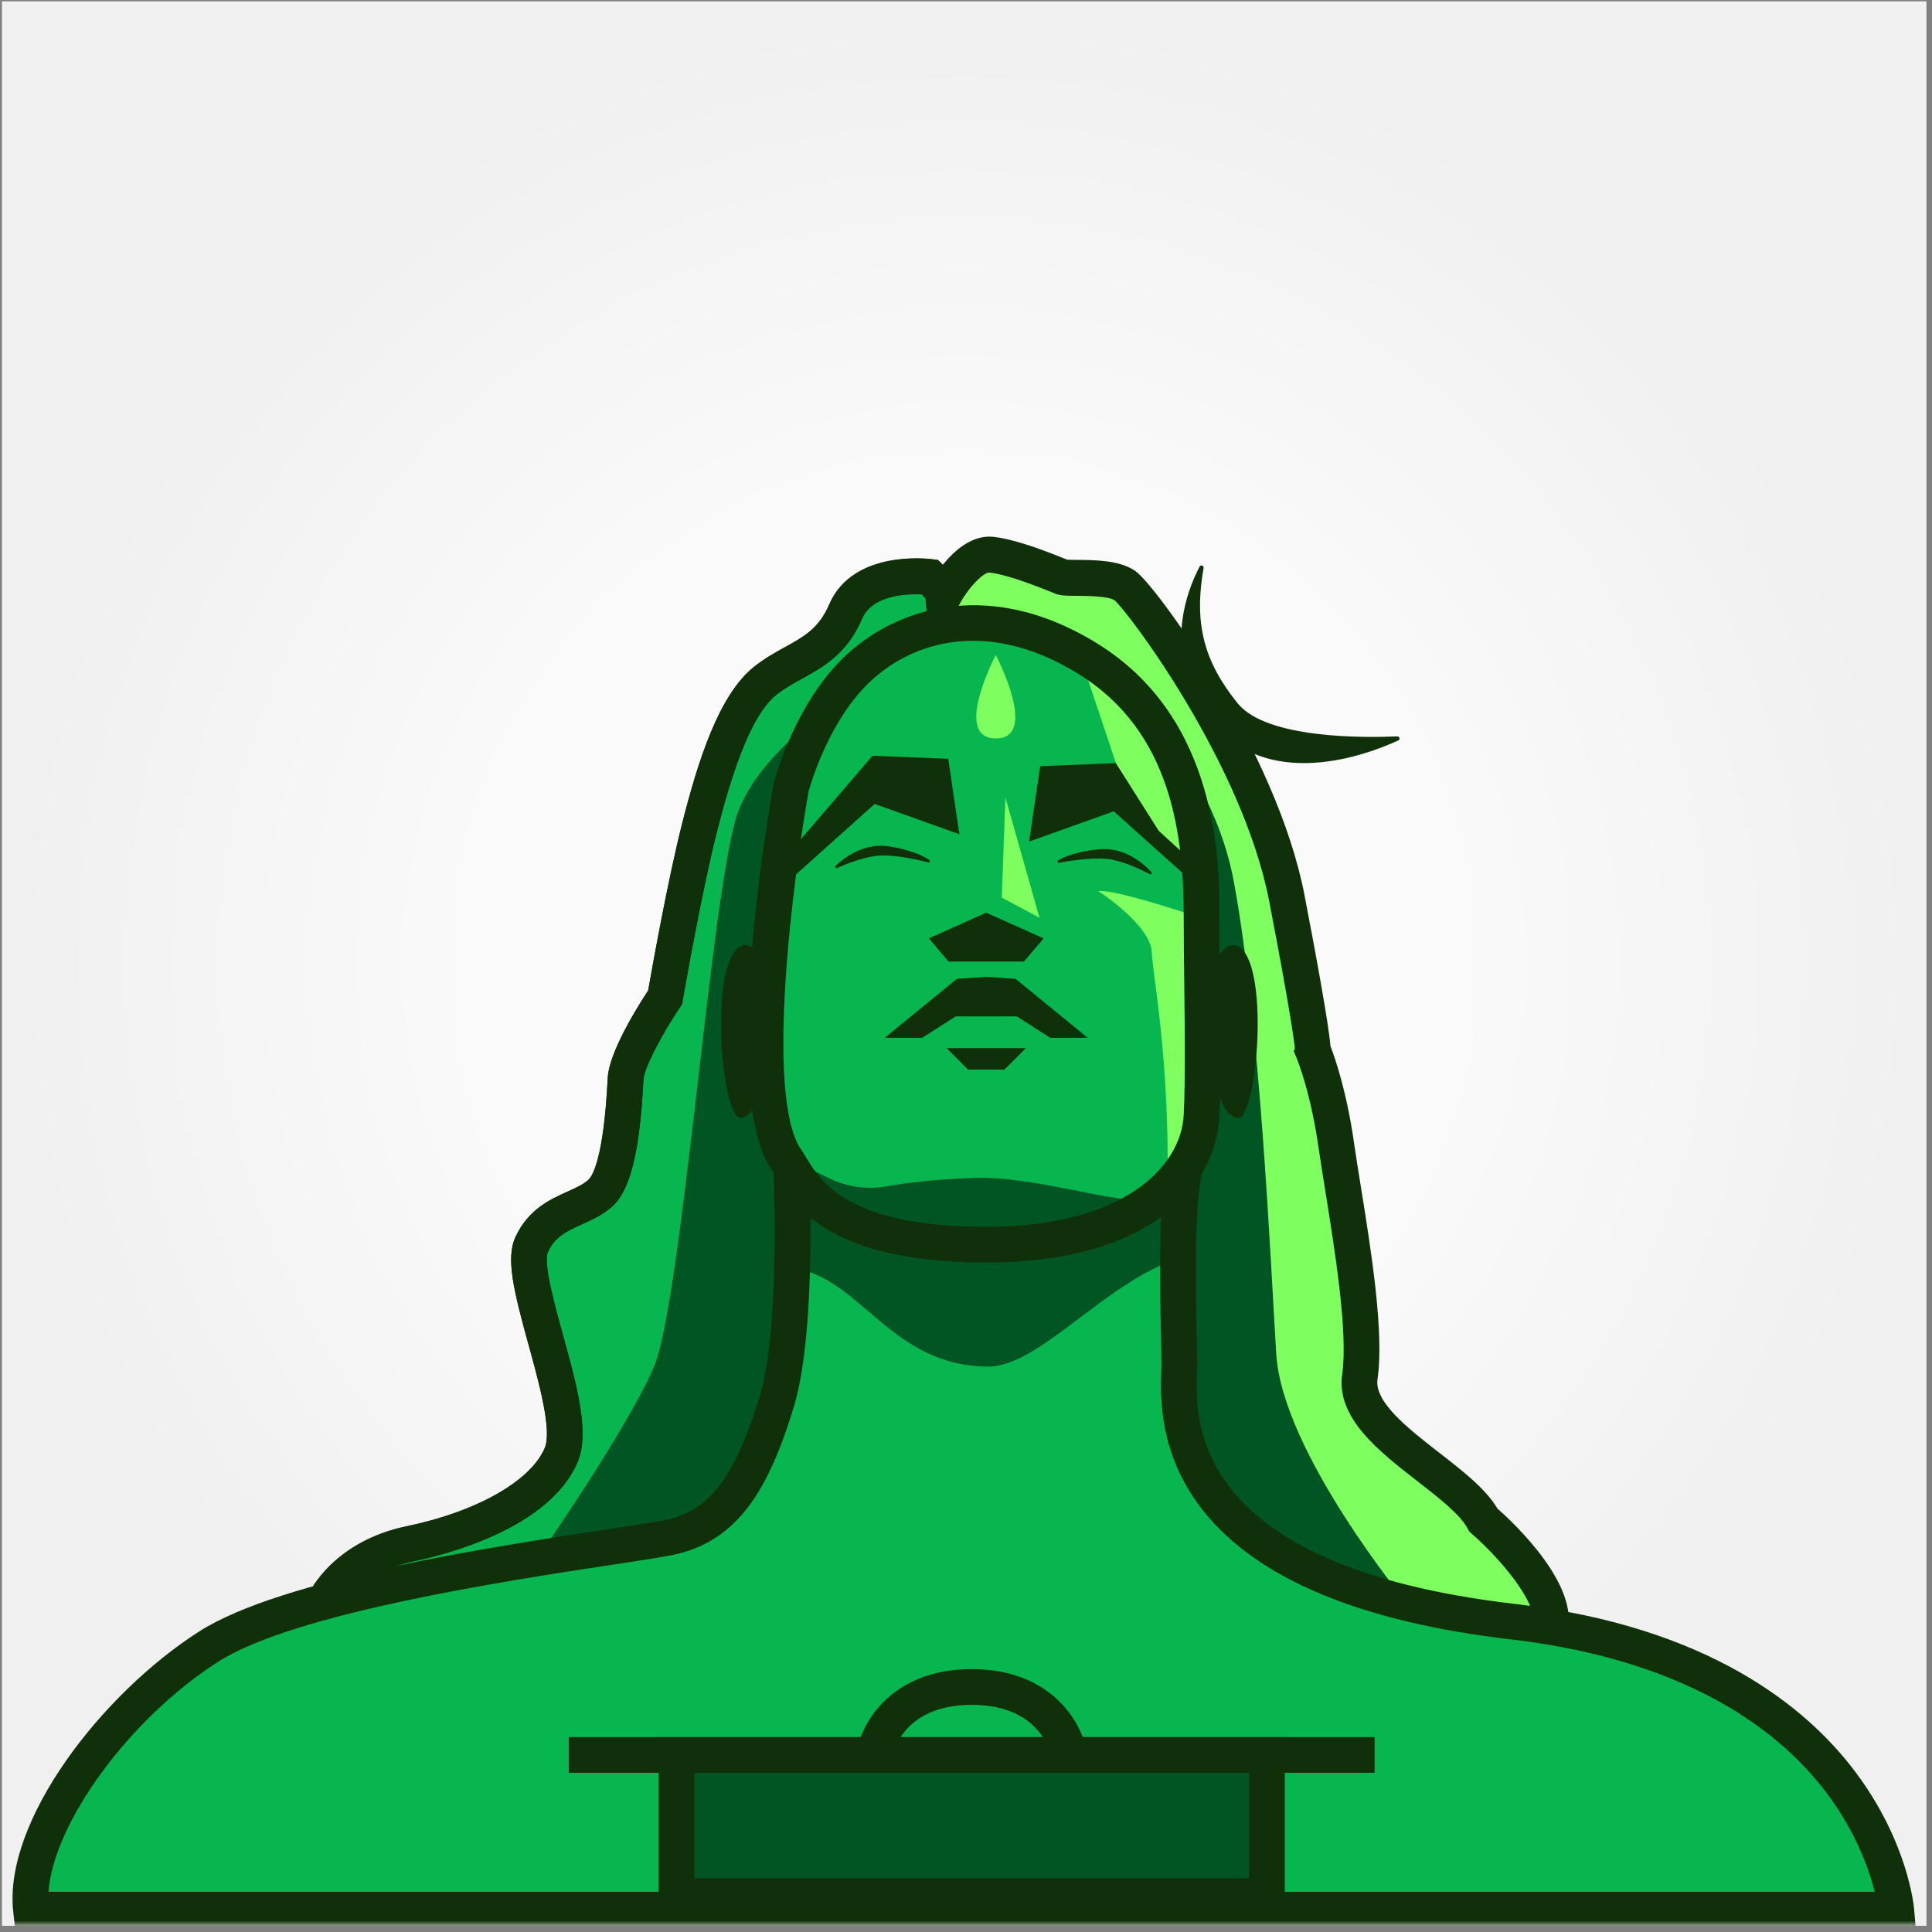 <svg width="257" height="257" viewBox="0 0 257 257" fill="none" xmlns="http://www.w3.org/2000/svg">
<rect x="0" y="0" width="257" height="257" fill="#808080" stroke="none"/>
<g clip-path="url(#clip0_255_6959)">
<rect width="256" height="256" transform="translate(0.26 0.18)" fill="url(#paint0_radial_255_6959)"/>
<mask id="mask0_255_6959" style="mask-type:luminance" maskUnits="userSpaceOnUse" x="0" y="0" width="257" height="257">
<path d="M256.26 0.18H0.26V256.18H256.26V0.18Z" fill="white"/>
</mask>
<g mask="url(#mask0_255_6959)">
<path d="M123.669 76.772C123.669 76.772 114.952 75.618 112.484 81.373C110.017 87.129 105.707 87.455 101.78 90.583C97.852 93.704 95.218 101.601 93.084 109.984C90.943 118.367 88.482 132.672 88.482 132.672C88.482 132.672 83.387 140.235 83.22 143.523C83.053 146.811 82.56 156.181 79.932 158.649C77.305 161.116 72.863 160.949 70.722 165.558C68.581 170.16 77.138 187.593 74.67 193.509C72.203 199.431 63.326 203.539 54.609 205.346C45.893 207.154 43.223 213.02 43.223 213.02L128.381 214.848C126.922 169.659 129.23 124.317 125.42 78.495L123.676 76.751L123.669 76.772Z" fill="#08B64F"/>
<path d="M130.835 217.295L39.56 215.335L41.055 212.047C41.187 211.762 44.343 205.061 54.123 203.031C63.437 201.099 70.639 197.005 72.474 192.605C73.447 190.262 71.709 183.965 70.312 178.897C68.373 171.863 67.247 167.407 68.567 164.564C70.284 160.873 73.162 159.573 75.477 158.53C76.624 158.016 77.618 157.571 78.306 156.918C78.765 156.487 80.308 154.242 80.843 143.405C81.017 139.943 84.895 133.784 86.223 131.769C86.682 129.134 88.844 116.991 90.783 109.393C92.855 101.267 95.607 92.453 100.306 88.713C101.71 87.594 103.156 86.795 104.428 86.093C106.951 84.703 108.946 83.604 110.302 80.428C113.444 73.101 123.551 74.346 123.982 74.401L124.781 74.505L127.714 77.439L127.784 78.308C130.154 106.779 130.168 135.432 130.182 163.146C130.189 180.093 130.203 197.61 130.752 214.779L130.835 217.288V217.295ZM48.221 210.761L125.921 212.429C125.441 195.99 125.434 179.307 125.42 163.153C125.407 135.821 125.393 107.565 123.113 79.58L122.605 79.072C120.756 78.989 116.05 79.093 114.674 82.311C112.672 86.99 109.509 88.727 106.722 90.264C105.506 90.938 104.352 91.57 103.26 92.439C99.604 95.345 97.018 104.18 95.385 110.568C93.292 118.763 90.846 132.936 90.818 133.075L90.734 133.576L90.449 134C88.176 137.378 85.674 142.022 85.591 143.641C85.118 153.046 83.874 158.211 81.552 160.386C80.28 161.575 78.827 162.228 77.423 162.861C75.421 163.758 73.843 164.474 72.877 166.559C72.224 167.963 73.829 173.774 74.893 177.625C76.728 184.284 78.466 190.575 76.86 194.426C73.162 203.296 59.26 206.813 55.089 207.682C51.954 208.335 49.737 209.559 48.221 210.761Z" fill="#10300A"/>
<path d="M197.337 202.232C194.216 196.31 179.827 190.478 180.891 183.158C181.961 175.839 178.916 160.47 177.769 152.406C176.616 144.35 174.648 139.748 174.648 139.748C174.648 139.748 174.815 138.351 171.194 119.521C167.579 100.69 151.793 79.399 149.652 77.918C147.511 76.438 142.089 77.098 141.269 76.764C140.449 76.431 135.02 74.137 131.899 73.803C128.778 73.476 125.775 78.857 125.775 78.857L125.421 78.502C129.23 124.324 126.929 169.666 128.382 214.855L206.22 216.53C207.534 211.025 197.344 202.225 197.344 202.225L197.337 202.232Z" fill="#7EFF5F"/>
<path d="M187.126 213.236C187.126 213.236 170.568 193.154 169.769 180.107C168.969 167.052 167.649 136.634 164.18 117.553C160.711 98.473 144.71 87.629 144.71 87.629L129.862 82.853L116.315 87.135H121.82C121.82 87.135 101.307 96.978 97.846 109.045C94.384 121.112 90.651 173.454 86.925 181.976C83.2 190.498 71.48 207.278 71.48 207.278L74.657 213.715L180.446 215.988L187.119 213.243L187.126 213.236Z" fill="#005522"/>
<path d="M201.278 215.717C153.183 210.128 156.881 186.286 156.881 181.518C156.881 176.749 156.124 161.06 157.701 155.041H105.248C105.248 155.041 106.319 176.749 103.274 186.613C100.23 196.476 96.726 202.976 88.913 204.533C81.1 206.097 40.95 210.615 27.799 219.005C14.648 227.388 2.97 243.667 4.124 254.032H252.257C252.257 254.032 249.38 221.313 201.285 215.717H201.278Z" fill="#08B64F"/>
<path d="M105.248 155.041C105.248 155.041 106.187 158.725 105.366 168.686C114.361 169.715 118.448 181.789 131.475 181.789C138.266 181.789 146.934 170.604 156.707 167.435C156.617 161.054 156.693 158.892 157.701 155.034H105.248V155.041Z" fill="#005522"/>
<path d="M105.248 104.722C105.248 104.722 98.033 144.781 104.63 154.311C106.673 157.258 109.475 165.565 131.183 165.565C152.891 165.565 159.509 155.291 159.835 148.382C160.162 141.472 159.835 130.538 159.835 122.155C159.835 113.772 159.342 96.665 144.71 87.622C130.078 78.579 118.483 84.084 112.971 90.09C107.466 96.089 105.241 104.722 105.241 104.722H105.248Z" fill="#08B64F"/>
<path d="M208.528 217.094L203.906 215.988C204.573 213.201 199.45 207.209 195.787 204.032L195.446 203.74L195.238 203.344C194.244 201.453 191.338 199.201 188.537 197.026C183.455 193.077 177.7 188.608 178.541 182.818C179.34 177.34 177.582 166.427 176.303 158.454C175.969 156.369 175.649 154.401 175.413 152.747C174.322 145.087 172.473 140.729 172.459 140.687L172.09 139.825L172.25 139.526C172.174 138.657 171.708 134.841 168.851 119.973C165.306 101.517 149.951 81.227 148.248 79.844C147.442 79.288 144.46 79.267 143.188 79.26C141.811 79.253 141.061 79.246 140.379 78.975L140.08 78.85C135.201 76.855 132.796 76.292 131.642 76.167C130.87 76.083 128.959 78.03 127.84 80.018L126.303 82.749L122.605 79.058C120.756 78.968 116.051 79.079 114.674 82.298C112.672 86.976 109.509 88.713 106.722 90.25C105.506 90.924 104.352 91.556 103.26 92.425C99.604 95.331 97.018 104.166 95.385 110.554C93.293 118.749 90.846 132.922 90.818 133.062L90.734 133.562L90.45 133.986C88.177 137.364 85.674 142.008 85.591 143.627C85.118 153.032 83.874 158.197 81.552 160.372C80.28 161.561 78.827 162.215 77.423 162.847C75.421 163.744 73.843 164.46 72.877 166.545C72.224 167.949 73.829 173.76 74.893 177.611C76.728 184.27 78.466 190.561 76.86 194.412C73.162 203.282 59.26 206.799 55.089 207.668C47.777 209.183 45.469 213.827 45.371 214.021L41.055 212.026C41.187 211.741 44.343 205.04 54.123 203.011C63.438 201.078 70.639 196.984 72.474 192.584C73.447 190.241 71.709 183.944 70.312 178.876C68.373 171.842 67.247 167.386 68.567 164.543C70.284 160.852 73.162 159.552 75.477 158.51C76.624 157.995 77.618 157.55 78.306 156.897C78.765 156.466 80.308 154.221 80.843 143.384C81.017 139.922 84.896 133.764 86.223 131.748C86.682 129.113 88.844 116.97 90.783 109.372C92.855 101.246 95.607 92.432 100.306 88.693C101.71 87.573 103.156 86.774 104.428 86.072C106.952 84.682 108.946 83.584 110.302 80.407C113.444 73.08 123.551 74.325 123.982 74.38L124.781 74.485L125.421 75.124C126.95 73.233 129.32 71.113 132.142 71.412C134.304 71.641 137.488 72.622 141.881 74.422L141.95 74.45C142.228 74.471 142.791 74.471 143.215 74.478C145.634 74.492 148.943 74.512 151.001 75.937C153.83 77.891 169.873 100.058 173.522 119.041C175.017 126.813 176.734 136.141 176.984 139.165C177.491 140.471 179.111 144.99 180.119 152.038C180.348 153.651 180.661 155.597 180.995 157.662C182.399 166.399 184.15 177.271 183.24 183.471C182.795 186.523 187.39 190.088 191.442 193.237C194.626 195.712 197.643 198.054 199.2 200.682C201.633 202.83 210.016 210.796 208.521 217.059L208.528 217.094Z" fill="#10300A"/>
<path d="M254.85 256.409H1.997L1.76 254.296C0.426 242.284 13.487 225.317 26.527 217.003C37.531 209.989 65.613 205.735 80.697 203.455C84.207 202.927 86.974 202.503 88.455 202.211C94.307 201.043 97.707 196.622 101.008 185.918C103.893 176.569 102.892 155.375 102.878 155.166L107.626 154.93C107.667 155.833 108.682 177.166 105.547 187.315C102.329 197.756 98.346 205.075 89.379 206.868C87.794 207.188 84.972 207.612 81.406 208.154C67.719 210.226 39.234 214.542 29.078 221.014C17.213 228.577 7.106 242.507 6.452 251.654H249.38C248.636 248.693 246.857 243.543 242.735 238.183C234.303 227.228 219.872 220.27 201 218.081C181.036 215.759 167.266 210.017 160.093 201.009C154.087 193.474 154.365 185.716 154.476 182.407C154.49 182.06 154.497 181.761 154.497 181.518C154.497 180.607 154.469 179.231 154.435 177.639C154.282 170.452 154.045 159.594 155.394 154.443L159.995 155.646C158.814 160.157 159.057 171.46 159.189 177.535C159.224 179.154 159.252 180.552 159.252 181.518C159.252 181.81 159.238 182.164 159.224 182.574C159.001 188.949 158.313 208.335 201.542 213.361C227.22 216.343 240.267 227.068 246.683 235.542C253.745 244.856 254.572 253.469 254.607 253.83L254.836 256.416L254.85 256.409Z" fill="#10300A"/>
<path d="M160.1 75.555C160.155 75.242 159.731 75.082 159.578 75.367C157.834 78.69 154.441 87.351 160.955 95.72C168.538 105.466 181.898 100.384 186.006 98.494C186.285 98.368 186.18 97.944 185.874 97.958C181.586 98.146 168.476 98.306 164.639 93.558C160.093 87.935 158.821 82.881 160.1 75.562V75.555Z" fill="#10300A"/>
<path d="M132.462 87.129C132.462 87.129 126.623 98.23 132.462 98.23C138.301 98.23 132.462 87.129 132.462 87.129Z" fill="#7EFF5F"/>
<path d="M111.352 115.468C111.171 115.552 111.011 115.315 111.157 115.176C112.325 114.064 114.987 112.034 118.386 112.604C121.285 113.091 122.856 113.876 123.62 114.398C123.787 114.509 123.669 114.766 123.474 114.717C121.952 114.328 118.525 113.564 116.412 113.869C114.521 114.141 112.464 114.968 111.345 115.468H111.352Z" fill="#10300A"/>
<path d="M152.94 116.268C153.114 116.358 153.288 116.136 153.148 115.99C152.05 114.808 149.52 112.618 146.093 112.98C143.167 113.286 141.554 113.974 140.755 114.446C140.581 114.551 140.685 114.808 140.88 114.773C142.423 114.481 145.891 113.925 147.977 114.363C149.847 114.752 151.849 115.705 152.94 116.268Z" fill="#10300A"/>
<path d="M131.19 121.411L123.564 124.824L126.178 127.911H131.19H136.209L138.822 124.824L131.19 121.411Z" fill="#10300A"/>
<path d="M104.512 117.547L116.349 106.946L127.617 110.971L126.137 100.94L116.064 100.53L104.512 113.995V117.547Z" fill="#10300A"/>
<path d="M159.988 118.527L148.151 107.926L136.89 111.951L138.364 101.921L148.436 101.51L159.988 114.975V118.527Z" fill="#10300A"/>
<path d="M135.097 130.212L131.19 129.94L127.283 130.212L117.691 138.052H122.682L127.124 135.202H131.19H135.263L139.698 138.052H144.689L135.097 130.212Z" fill="#10300A"/>
<path d="M131.19 139.422H125.914L128.771 142.279H131.19H133.609L136.466 139.422H131.19Z" fill="#10300A"/>
<path d="M182.857 231.072H75.657V235.827H182.857V231.072Z" fill="#10300A"/>
<path d="M118.629 233.853L113.937 233.067C114.563 229.251 118.56 222.029 129.258 222.029C139.955 222.029 143.952 229.251 144.578 233.067L139.886 233.853C139.754 233.13 138.336 226.783 129.258 226.783C120.179 226.783 118.761 233.13 118.629 233.853Z" fill="#10300A"/>
<path d="M168.531 233.45H89.991V252.218H168.531V233.45Z" fill="#005522"/>
<path d="M155.31 158.037C158.431 154.916 159.704 151.343 159.843 148.382C160.169 141.472 159.843 130.538 159.843 122.155V122.141C155.609 120.716 148.248 118.374 146.093 118.527C146.093 118.527 153.03 123.017 153.204 126.625C153.364 129.982 155.575 140.548 155.317 158.037H155.31Z" fill="#7EFF5F"/>
<path d="M148.436 101.51L154.143 110.526L159.627 115.531C158.946 106.633 156.131 94.671 144.717 87.622C144.335 87.386 143.952 87.163 143.57 86.941L148.443 101.51H148.436Z" fill="#7EFF5F"/>
<path d="M170.909 254.602H87.614V231.079H170.909V254.602ZM92.368 249.847H166.154V235.834H92.368V249.847Z" fill="#10300A"/>
<path d="M98.179 126.103C94.314 129.224 96.038 149.042 98.589 148.715C101.14 148.389 101.78 142.279 101.78 142.279L102.148 129.218C102.148 129.218 100.362 124.345 98.186 126.103H98.179Z" fill="#10300A"/>
<path d="M154.024 159.712C148.234 160.275 137.779 156.362 129.306 156.695C123.988 156.904 120.353 157.37 117.997 157.801C115.418 158.273 112.756 157.919 110.392 156.779L104.352 153.852C104.449 154.012 104.539 154.165 104.644 154.311C106.687 157.258 109.488 165.565 131.197 165.565C145.12 165.565 150.208 164.522 154.031 159.712H154.024Z" fill="#005522"/>
<path d="M165.035 126.103C168.9 129.224 167.176 149.042 164.625 148.715C162.074 148.389 161.434 142.279 161.434 142.279L161.066 129.218C161.066 129.218 162.852 124.345 165.028 126.103H165.035Z" fill="#10300A"/>
<path d="M131.19 167.942C110.205 167.942 105.492 160.226 103.226 156.522C103.031 156.202 102.85 155.91 102.684 155.66C95.725 145.615 102.155 108.496 102.913 104.298L102.948 104.124C103.045 103.749 105.381 94.844 111.226 88.477C117.802 81.311 130.849 76.257 145.961 85.599C162.22 95.644 162.22 114.905 162.22 122.155C162.22 124.901 162.255 127.855 162.289 130.99C162.366 137.281 162.442 143.794 162.213 148.5C161.789 157.467 153.406 167.942 131.183 167.942H131.19ZM107.57 105.243C105.61 116.198 101.648 145.831 106.59 152.963C106.806 153.275 107.028 153.637 107.278 154.047C109.231 157.244 112.874 163.195 131.19 163.195C149.506 163.195 157.139 155.159 157.465 148.278C157.681 143.711 157.604 137.274 157.535 131.053C157.5 127.904 157.465 124.929 157.465 122.162C157.465 111.054 155.873 97.326 143.466 89.652C130.836 81.846 120.339 85.592 114.73 91.702C109.94 96.916 107.8 104.416 107.57 105.243Z" fill="#10300A"/>
<path d="M133.741 106.091L133.261 119.409L138.273 122.072L133.741 106.091Z" fill="#7EFF5F"/>
</g>
</g>
<defs>
<radialGradient id="paint0_radial_255_6959" cx="0" cy="0" r="1" gradientUnits="userSpaceOnUse" gradientTransform="translate(128 128) rotate(90) scale(128 128)">
<stop offset="0.515" stop-color="#FAFAFA"/>
<stop offset="1" stop-color="#F0F0F0"/>
</radialGradient>
<clipPath id="clip0_255_6959">
<rect width="256" height="256" fill="white" transform="translate(0.26 0.18)"/>
</clipPath>
</defs>
</svg>
